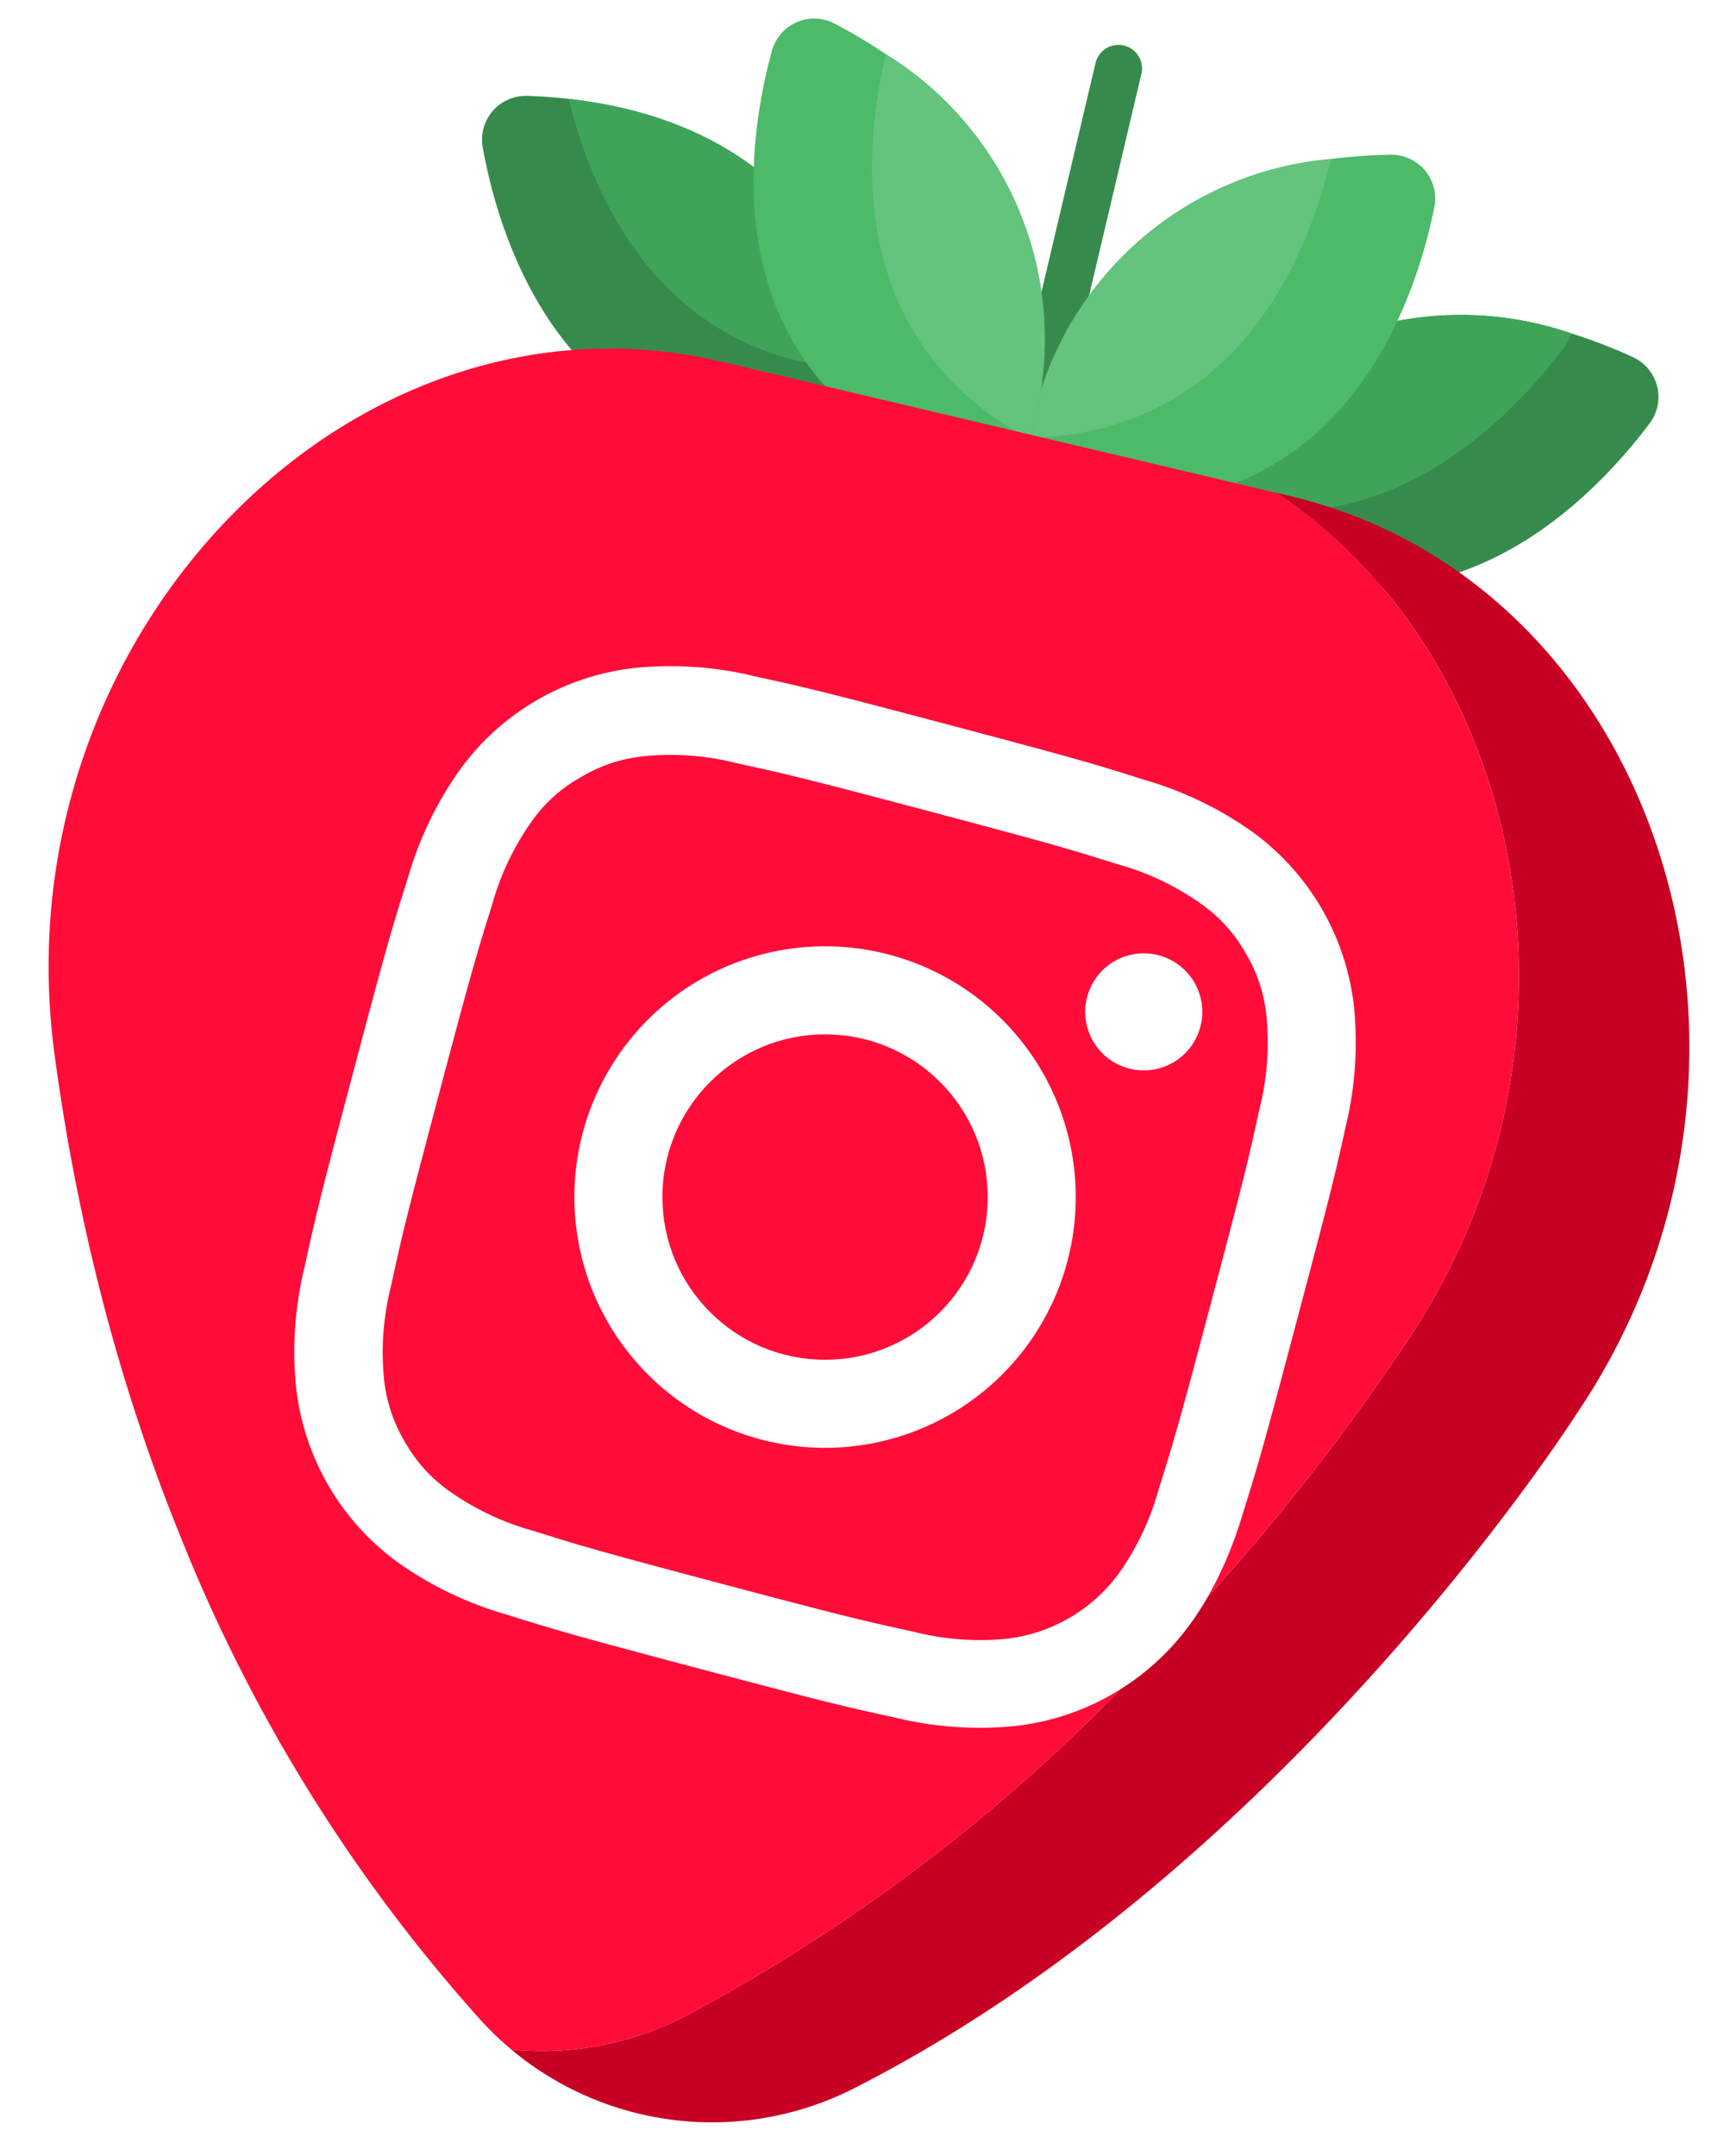 <svg id="Layer_1" data-name="Layer 1" xmlns="http://www.w3.org/2000/svg" width="47" height="59" viewBox="0 0 47 59"><defs><style>.cls-1{fill:#368b4c;}.cls-2{fill:#3fa45a;}.cls-3{fill:#4cba68;}.cls-4{fill:#64c37d;}.cls-5{fill:#c70024;}.cls-6{fill:#ff0c38;}</style></defs><title>jahoda_insta-01</title><path class="cls-1" d="M13.458,5.142c-.104-.402-.184-.775-.244-1.104a1.2,1.2,0,0,1,1.22-1.415q.59.022,1.134.083c6.072.679,7.938,4.881,8.512,7.423a9.629,9.629,0,0,1,.254,1.952,14.1,14.1,0,0,1-1.605.212C16.479,12.739,14.247,8.152,13.458,5.142Z"/><path class="cls-2" d="M15.628,2.949q-.033-.123-.061-.243c6.072.679,7.938,4.881,8.512,7.423C18.452,10.136,16.383,5.823,15.628,2.949Z"/><path class="cls-1" d="M28.015,12.888a.645.645,0,0,1-.48-.777L29.988,1.725a.645.645,0,1,1,1.256.297L28.792,12.408a.646.646,0,0,1-.777.48Z"/><path class="cls-1" d="M31.908,13.291a9.32,9.32,0,0,1,11.1-4.17,14.464,14.464,0,0,1,1.691.651,1.2,1.2,0,0,1,.458,1.811c-1.833,2.439-6.738,7.398-13.543,2.218C31.615,13.801,31.712,13.606,31.908,13.291Z"/><path class="cls-2" d="M43.008,9.121a1.178,1.178,0,0,1-.192.383c-1.587,2.112-5.476,6.112-10.908,3.787A9.32,9.32,0,0,1,43.008,9.121Z"/><path class="cls-3" d="M28.177,11.983A9.17,9.17,0,0,1,36.434,4.351,14.525,14.525,0,0,1,38.07,4.235a1.2,1.2,0,0,1,1.192,1.439c-.608,2.991-2.909,9.575-11.279,7.818A9.021,9.021,0,0,1,28.177,11.983Z"/><path class="cls-4" d="M36.434,4.351c-.648,2.729-2.589,7.486-8.257,7.632A9.17,9.17,0,0,1,36.434,4.351Z"/><path class="cls-3" d="M28.184,12.017A9.17,9.17,0,0,0,24.25,1.484a14.525,14.525,0,0,0-1.408-.84,1.2,1.2,0,0,0-1.712.747c-.805,2.944-1.716,9.859,6.548,12.061A9.033,9.033,0,0,0,28.184,12.017Z"/><path class="cls-4" d="M24.25,1.484c-.651,2.729-1.061,7.849,3.933,10.533A9.17,9.17,0,0,0,24.25,1.484Z"/><path class="cls-5" d="M10.776,10.904c.253-.121.508-.235.766-.34C11.284,10.67,11.028,10.784,10.776,10.904Z"/><path class="cls-5" d="M11.542,10.564q.635-.259,1.291-.456Q12.177,10.304,11.542,10.564Z"/><path class="cls-5" d="M14.165,9.78q.45-.087.906-.143Q14.614,9.693,14.165,9.78Z"/><path class="cls-5" d="M3.036,18.852q.191-.405.401-.798Q3.227,18.447,3.036,18.852Z"/><path class="cls-5" d="M1.851,22.176q.06-.243.127-.483Q1.911,21.933,1.851,22.176Z"/><path class="cls-5" d="M6.568,13.87a16.369,16.369,0,0,1,1.405-1.229A16.369,16.369,0,0,0,6.568,13.87Z"/><path class="cls-5" d="M8.721,12.093q.381-.262.775-.5Q9.102,11.831,8.721,12.093Z"/><path class="cls-5" d="M13.273,9.984q.442-.116.892-.203Q13.715,9.867,13.273,9.984Z"/><path class="cls-5" d="M35.298,13.569l-.346-.081-.196-.046.196.046c6.885,4.582,8.972,15.229,3.539,23.246a59.435,59.435,0,0,1-5.428,6.958,8.525,8.525,0,0,1-.492.759,6.827,6.827,0,0,1-1.901,1.772A48.235,48.235,0,0,1,18.713,55.19a8.561,8.561,0,0,1-4.716.892,8.576,8.576,0,0,0,9.382,1.06C35.269,51.095,43.157,38.685,43.157,38.685,49.6,29.178,45.467,15.97,35.298,13.569Z"/><path class="cls-5" d="M4.892,41.921q-.559-1.387-1.065-2.894Q4.33,40.535,4.892,41.921Z"/><path class="cls-5" d="M1.382,27.782q.04.529.111,1.063Q1.747,30.734,2.1,32.493q-.351-1.76-.607-3.648Q1.421,28.311,1.382,27.782Z"/><path class="cls-5" d="M1.638,23.157q.093-.496.214-.981Q1.731,22.662,1.638,23.157Z"/><path class="cls-5" d="M3.827,39.026c-.447-1.341-.858-2.755-1.22-4.243C2.969,36.272,3.38,37.685,3.827,39.026Z"/><path class="cls-5" d="M1.479,24.158q.065-.505.159-1Q1.544,23.653,1.479,24.158Z"/><path class="cls-5" d="M1.382,27.782a17.814,17.814,0,0,1,.097-3.625A17.814,17.814,0,0,0,1.382,27.782Z"/><path class="cls-6" d="M4.173,16.808q.261-.403.542-.79Q4.434,16.404,4.173,16.808Z"/><path class="cls-6" d="M3.438,18.054q.229-.427.48-.839Q3.667,17.627,3.438,18.054Z"/><path class="cls-6" d="M2.801,19.369c.076-.174.154-.346.235-.517C2.955,19.023,2.877,19.195,2.801,19.369Z"/><path class="cls-6" d="M4.715,16.018q.421-.579.886-1.118Q5.137,15.438,4.715,16.018Z"/><polygon class="cls-6" points="34.755 13.442 27.528 11.733 19.757 9.899 27.528 11.733 34.755 13.442"/><path class="cls-6" d="M1.978,21.694A17.775,17.775,0,0,1,2.801,19.369,17.775,17.775,0,0,0,1.978,21.694Z"/><path class="cls-6" d="M10.297,11.143c.158-.083.318-.162.479-.238C10.615,10.981,10.456,11.06,10.297,11.143Z"/><path class="cls-6" d="M34.669,27.823a4.152,4.152,0,0,0-.57-1.739,4.107,4.107,0,0,0-1.228-1.357,7.322,7.322,0,0,0-2.278-1.079c-1.341-.42-1.745-.544-5.196-1.459-3.445-.913-3.858-1.007-5.236-1.307a7.354,7.354,0,0,0-2.514-.191,4.146,4.146,0,0,0-1.738.57,4.06,4.06,0,0,0-1.362,1.226,7.319,7.319,0,0,0-1.079,2.278c-.42,1.341-.545,1.75-1.459,5.196s-1.007,3.858-1.307,5.236a7.347,7.347,0,0,0-.192,2.514,4.153,4.153,0,0,0,.57,1.738,4.11,4.11,0,0,0,1.228,1.357,7.314,7.314,0,0,0,2.278,1.079c1.341.421,1.75.545,5.196,1.459S23.64,44.35,25.018,44.651a7.348,7.348,0,0,0,2.514.192,4.431,4.431,0,0,0,3.102-1.801,7.322,7.322,0,0,0,1.079-2.278c.422-1.346.544-1.745,1.457-5.191s1.007-3.858,1.307-5.236A7.351,7.351,0,0,0,34.669,27.823ZM20.826,39.388a6.862,6.862,0,1,1,8.392-4.874A6.864,6.864,0,0,1,20.826,39.388ZM30.898,29.236a1.602,1.602,0,1,1,1.959-1.138A1.602,1.602,0,0,1,30.898,29.236Z"/><circle class="cls-6" cx="22.585" cy="32.755" r="4.452"/><path class="cls-6" d="M30.669,46.224a6.828,6.828,0,0,1-2.879,1.004,9.757,9.757,0,0,1-3.291-.23c-1.393-.304-1.836-.406-5.342-1.335s-3.941-1.061-5.302-1.487a9.785,9.785,0,0,1-2.973-1.431,6.842,6.842,0,0,1-2.776-4.78,9.758,9.758,0,0,1,.23-3.292c.305-1.393.406-1.836,1.335-5.342s1.061-3.94,1.493-5.305a9.786,9.786,0,0,1,1.431-2.973,6.842,6.842,0,0,1,4.78-2.776,9.763,9.763,0,0,1,3.292.23c1.393.305,1.836.406,5.342,1.335s3.94,1.061,5.305,1.493a9.787,9.787,0,0,1,2.973,1.431,6.843,6.843,0,0,1,2.776,4.78,9.759,9.759,0,0,1-.23,3.292c-.305,1.393-.416,1.833-1.345,5.339s-1.061,3.94-1.487,5.301a10.871,10.871,0,0,1-.938,2.214,59.435,59.435,0,0,0,5.428-6.958c5.433-8.017,3.346-18.664-3.539-23.246l-.196-.046-7.228-1.708-7.77-1.835a13.274,13.274,0,0,0-4.686-.262q-.457.056-.906.143t-.892.203q-.221.058-.44.124-.656.197-1.291.456c-.259.106-.514.22-.766.34-.161.077-.32.156-.479.238q-.406.213-.801.45t-.775.5q-.381.262-.748.547A16.369,16.369,0,0,0,6.568,13.87q-.503.493-.967,1.031T4.715,16.018q-.281.386-.542.79-.13.202-.256.407-.25.411-.48.839-.21.393-.401.798c-.081.171-.16.343-.235.517a17.775,17.775,0,0,0-.823,2.325q-.067.24-.127.483-.12.485-.214.981t-.159,1a17.814,17.814,0,0,0-.097,3.625q.04.529.111,1.063Q1.747,30.734,2.1,32.493q.234,1.173.506,2.29c.362,1.489.773,2.903,1.22,4.243q.503,1.508,1.065,2.894A44.413,44.413,0,0,0,13.168,55.287a8.518,8.518,0,0,0,.83.795,8.561,8.561,0,0,0,4.716-.892A48.235,48.235,0,0,0,30.669,46.224Z"/></svg>